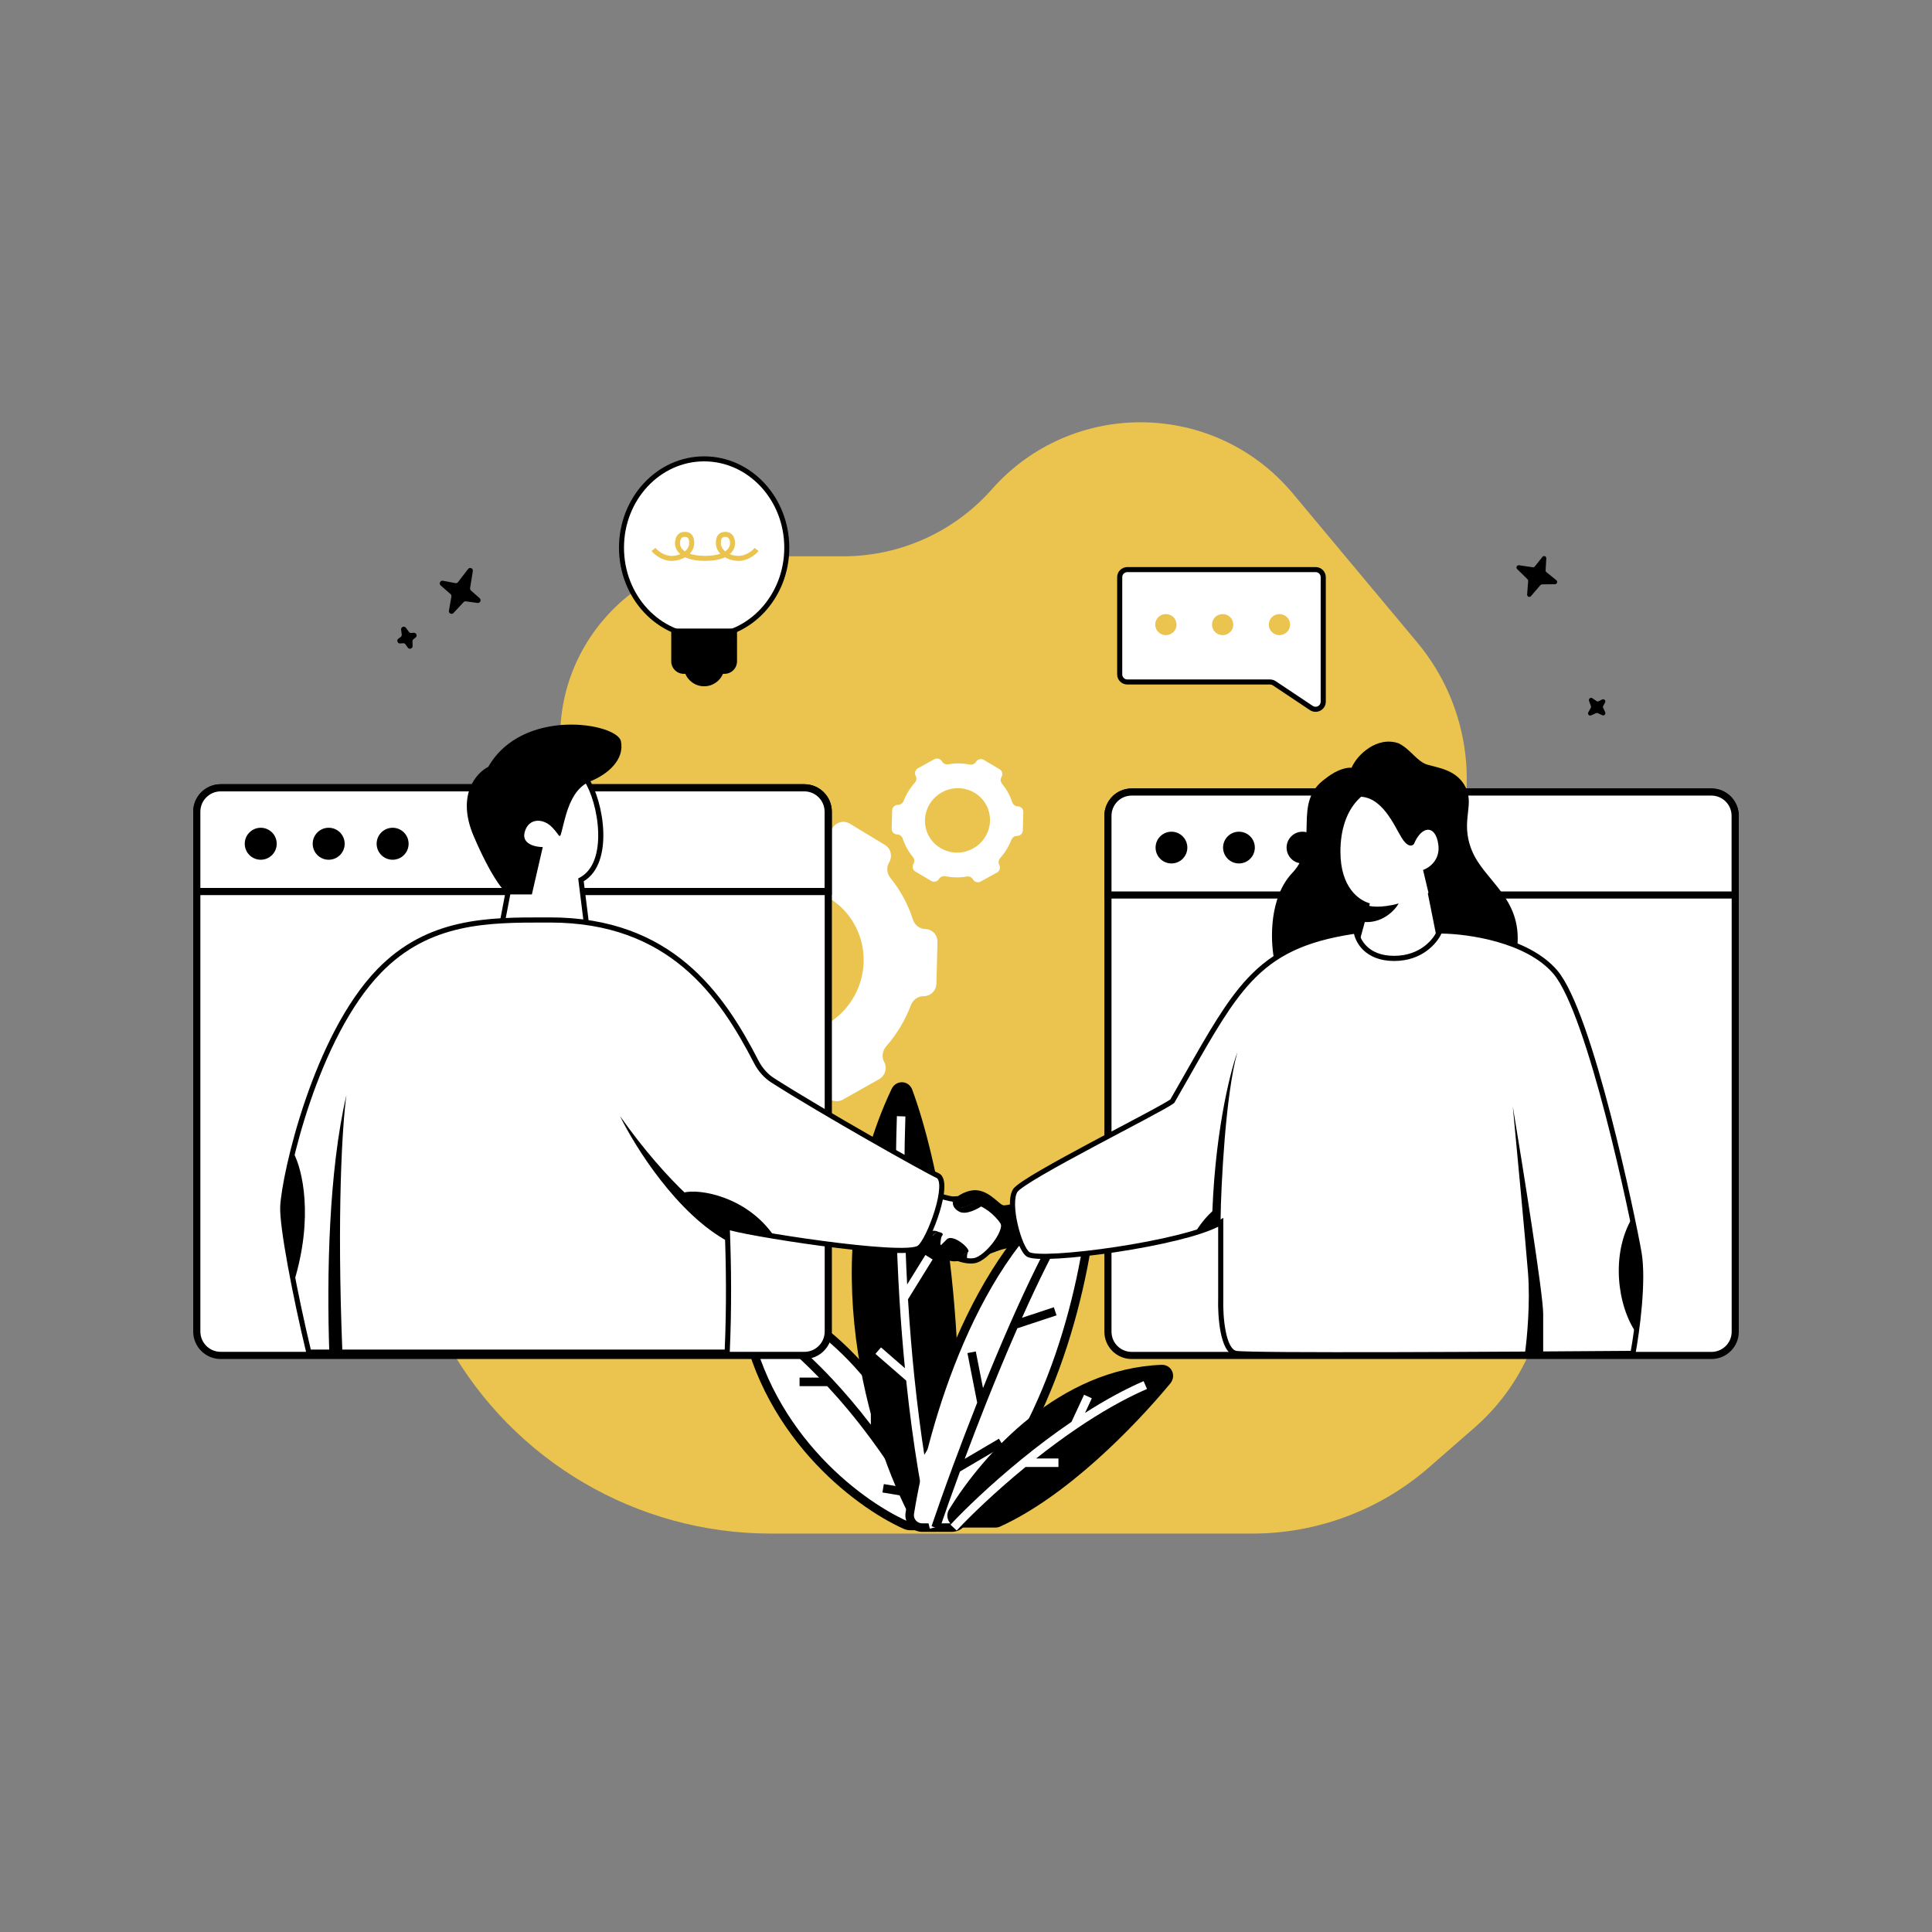 <svg xmlns="http://www.w3.org/2000/svg" xmlns:xlink="http://www.w3.org/1999/xlink" width="500" zoomAndPan="magnify" viewBox="0 0 375 375" height="500" preserveAspectRatio="xMidYMid meet" version="1.0"><rect x="0" y="0" width="375" height="375" fill="#808080" stroke="none"/><defs><clipPath id="a9a139a7ac"><path d="M 75 81 L 301 81 L 301 297.75 L 75 297.75 Z M 75 81 " clip-rule="nonzero"/></clipPath><clipPath id="f1c24d2d0a"><path d="M 143 250 L 183 250 L 183 297.75 L 143 297.75 Z M 143 250 " clip-rule="nonzero"/></clipPath><clipPath id="4df8d96d79"><path d="M 175 228 L 214 228 L 214 297.75 L 175 297.75 Z M 175 228 " clip-rule="nonzero"/></clipPath><clipPath id="8b12fd7eae"><path d="M 184 268 L 223 268 L 223 297.75 L 184 297.75 Z M 184 268 " clip-rule="nonzero"/></clipPath><clipPath id="c6edcf4374"><path d="M 214 153 L 337.5 153 L 337.5 264 L 214 264 Z M 214 153 " clip-rule="nonzero"/></clipPath><clipPath id="c36cb91329"><path d="M 214 153 L 337.5 153 L 337.5 175 L 214 175 Z M 214 153 " clip-rule="nonzero"/></clipPath><clipPath id="3e7e9283be"><path d="M 37.5 152 L 162 152 L 162 264 L 37.5 264 Z M 37.5 152 " clip-rule="nonzero"/></clipPath><clipPath id="1e0344dea4"><path d="M 37.5 152 L 162 152 L 162 174 L 37.5 174 Z M 37.5 152 " clip-rule="nonzero"/></clipPath></defs><g clip-path="url(#a9a139a7ac)"><path fill="#eac44f" d="M 149.625 297.668 L 243.059 297.668 C 255.684 297.668 267.883 293.094 277.391 284.793 L 286.168 277.133 C 304.16 261.43 305.121 233.785 288.266 216.867 C 275.82 204.375 272.695 185.324 280.465 169.492 C 287.668 154.812 285.566 137.242 275.082 124.695 L 250.938 95.789 C 235.816 77.691 208.133 77.305 192.516 94.973 C 185.207 103.246 174.699 107.98 163.66 107.98 L 143.82 107.98 C 123.031 107.98 106.805 125.957 108.922 146.633 C 109.945 156.621 106.641 166.566 99.844 173.953 L 91.773 182.73 C 73.746 202.328 70.359 231.293 83.379 254.52 L 86.996 260.977 C 99.695 283.637 123.648 297.668 149.625 297.668 Z M 149.625 297.668 " fill-opacity="1" fill-rule="nonzero"/></g><path fill="#ffffff" d="M 161.586 160.727 C 162.289 159.555 163.793 159.168 164.941 159.867 L 171.77 164.004 C 172.922 164.699 173.285 166.219 172.582 167.391 C 172.004 168.352 172.141 169.566 172.84 170.426 C 174.797 172.832 176.258 175.566 177.195 178.477 C 177.535 179.539 178.473 180.305 179.578 180.32 C 180.93 180.34 181.996 181.461 181.961 182.828 L 181.762 190.918 C 181.727 192.285 180.605 193.379 179.258 193.359 C 178.152 193.348 177.18 194.09 176.785 195.137 C 176.246 196.566 175.574 197.969 174.762 199.324 C 173.949 200.68 173.027 201.934 172.023 203.078 C 171.281 203.918 171.086 205.129 171.613 206.105 C 172.258 207.297 171.82 208.801 170.633 209.469 L 163.609 213.43 C 162.422 214.098 160.938 213.672 160.289 212.477 C 159.762 211.5 158.648 211.027 157.555 211.219 C 154.559 211.746 151.469 211.723 148.438 211.109 C 147.359 210.891 146.223 211.336 145.645 212.297 C 144.941 213.469 143.438 213.855 142.289 213.156 L 135.461 209.02 C 134.309 208.324 133.945 206.805 134.652 205.633 C 135.227 204.672 135.09 203.453 134.391 202.598 C 132.434 200.191 130.973 197.453 130.039 194.547 C 129.695 193.484 128.758 192.715 127.652 192.703 C 126.301 192.684 125.234 191.562 125.27 190.195 L 125.469 182.105 C 125.504 180.738 126.625 179.645 127.977 179.664 C 129.078 179.676 130.055 178.934 130.449 177.887 C 130.984 176.457 131.656 175.055 132.469 173.699 C 133.285 172.344 134.203 171.09 135.211 169.945 C 135.949 169.105 136.145 167.895 135.617 166.918 C 134.973 165.727 135.41 164.223 136.598 163.551 L 143.621 159.594 C 144.809 158.926 146.293 159.352 146.941 160.543 C 147.469 161.52 148.582 161.996 149.676 161.805 C 152.672 161.273 155.766 161.301 158.793 161.914 C 159.875 162.133 161.008 161.688 161.586 160.727 Z M 165.574 193.758 C 161.535 200.492 152.906 202.707 146.305 198.703 C 139.699 194.703 137.621 186 141.656 179.266 C 145.695 172.531 154.324 170.316 160.93 174.32 C 167.531 178.32 169.613 187.023 165.574 193.758 Z M 165.574 193.758 " fill-opacity="1" fill-rule="evenodd"/><path fill="#ffffff" d="M 189.438 147.871 C 189.754 147.355 190.434 147.184 190.949 147.492 L 194.027 149.316 C 194.547 149.621 194.707 150.293 194.391 150.809 C 194.133 151.234 194.195 151.77 194.508 152.148 C 195.391 153.207 196.051 154.414 196.469 155.695 C 196.625 156.164 197.047 156.504 197.547 156.512 C 198.152 156.516 198.637 157.012 198.621 157.613 L 198.527 161.184 C 198.512 161.785 198.008 162.266 197.398 162.258 C 196.902 162.254 196.465 162.578 196.285 163.043 C 196.043 163.672 195.742 164.289 195.375 164.887 C 195.008 165.484 194.594 166.039 194.141 166.543 C 193.809 166.91 193.719 167.445 193.957 167.875 C 194.246 168.402 194.051 169.066 193.516 169.359 L 190.352 171.105 C 189.816 171.398 189.145 171.211 188.855 170.688 C 188.617 170.258 188.113 170.047 187.621 170.133 C 186.273 170.363 184.879 170.355 183.516 170.082 C 183.027 169.984 182.516 170.184 182.258 170.605 C 181.941 171.125 181.262 171.293 180.742 170.984 L 177.668 169.16 C 177.148 168.855 176.984 168.188 177.301 167.668 C 177.562 167.246 177.5 166.707 177.188 166.332 C 176.305 165.27 175.645 164.062 175.223 162.781 C 175.07 162.312 174.648 161.973 174.148 161.969 C 173.539 161.961 173.059 161.465 173.074 160.863 L 173.168 157.297 C 173.18 156.695 173.688 156.211 174.297 156.219 C 174.793 156.227 175.23 155.898 175.41 155.438 C 175.652 154.805 175.953 154.188 176.32 153.59 C 176.688 152.992 177.102 152.441 177.555 151.938 C 177.887 151.566 177.977 151.031 177.738 150.602 C 177.449 150.078 177.645 149.41 178.18 149.117 L 181.344 147.371 C 181.879 147.078 182.551 147.266 182.84 147.789 C 183.078 148.223 183.578 148.43 184.07 148.348 C 185.422 148.113 186.816 148.125 188.18 148.395 C 188.668 148.492 189.18 148.297 189.438 147.871 Z M 191.234 162.434 C 189.414 165.402 185.527 166.379 182.555 164.613 C 179.578 162.852 178.641 159.012 180.461 156.043 C 182.281 153.078 186.168 152.102 189.141 153.863 C 192.117 155.629 193.055 159.465 191.234 162.434 Z M 191.234 162.434 " fill-opacity="1" fill-rule="evenodd"/><path fill="#ffffff" d="M 144.137 253.449 C 147.703 277.676 166.148 291.68 175.727 295.984 C 176.035 296.125 176.359 296.188 176.695 296.188 L 179.395 296.188 C 181 296.188 182.184 294.684 181.75 293.137 C 174.367 266.863 157.25 254.809 146.988 251.051 C 145.414 250.473 143.895 251.789 144.137 253.449 Z M 144.137 253.449 " fill-opacity="1" fill-rule="nonzero"/><g clip-path="url(#f1c24d2d0a)"><path fill="#000000" d="M 146.707 251.824 C 145.762 251.48 144.793 252.242 144.957 253.332 C 148.465 277.188 166.648 291 176.066 295.234 C 176.258 295.32 176.465 295.363 176.695 295.363 L 179.395 295.363 C 180.477 295.363 181.234 294.359 180.953 293.359 C 173.648 267.363 156.734 255.504 146.707 251.824 Z M 143.32 253.57 C 142.992 251.336 145.066 249.461 147.273 250.273 C 157.762 254.117 175.086 266.363 182.547 292.914 C 183.133 295.008 181.527 297.016 179.395 297.016 L 176.695 297.016 C 176.254 297.016 175.812 296.93 175.387 296.738 C 165.648 292.359 146.938 278.164 143.32 253.57 Z M 143.32 253.57 " fill-opacity="1" fill-rule="evenodd"/></g><path fill="#000000" d="M 158.988 267.395 C 156.434 264.77 154.125 262.664 152.102 260.867 L 153.199 259.633 C 155.586 261.75 158.387 264.312 161.523 267.656 C 163.852 270.141 166.363 273.051 169.031 276.535 L 169.031 272.969 L 170.684 272.969 L 170.684 278.742 C 172.961 281.852 175.336 285.375 177.801 289.395 C 178.969 291.305 180.156 293.324 181.359 295.465 L 179.918 296.273 C 178.793 294.27 177.68 292.375 176.586 290.578 L 171.277 289.688 L 171.551 288.059 L 175.43 288.707 C 173.273 285.273 171.191 282.223 169.191 279.504 C 166.102 275.305 163.211 271.895 160.562 269.047 L 155.195 269.047 L 155.195 267.395 Z M 158.988 267.395 " fill-opacity="1" fill-rule="evenodd"/><path fill="#000000" d="M 173.055 211.383 C 157.617 243.996 168.695 279.762 177.082 295.258 C 177.504 296.039 178.324 296.504 179.215 296.504 L 183.094 296.504 C 184.398 296.504 185.48 295.484 185.559 294.184 C 188.09 253.047 181.812 224.371 177.07 211.52 C 176.375 209.637 173.914 209.57 173.055 211.383 Z M 173.055 211.383 " fill-opacity="1" fill-rule="nonzero"/><path fill="#ffffff" d="M 208.816 229.973 C 189.027 243.34 179.418 275.996 176.59 293.723 C 176.355 295.203 177.512 296.504 179.012 296.504 L 184.727 296.504 C 185.367 296.504 185.988 296.258 186.441 295.809 C 204.504 277.816 210.91 248.129 212.207 232.016 C 212.359 230.129 210.387 228.914 208.816 229.973 Z M 208.816 229.973 " fill-opacity="1" fill-rule="nonzero"/><g clip-path="url(#4df8d96d79)"><path fill="#000000" d="M 211.383 231.949 C 211.484 230.707 210.238 230.012 209.281 230.656 L 208.816 229.973 L 209.281 230.656 C 199.574 237.211 192.305 248.551 187.102 260.543 C 181.906 272.52 178.812 285.043 177.406 293.855 C 177.254 294.809 178 295.68 179.012 295.68 L 184.727 295.68 C 185.156 295.68 185.562 295.516 185.859 295.223 C 194.77 286.348 200.832 274.555 204.828 262.938 C 208.824 251.328 210.738 239.945 211.383 231.949 Z M 208.355 229.289 C 210.535 227.816 213.234 229.551 213.031 232.082 C 212.379 240.199 210.438 251.719 206.391 263.477 C 202.348 275.23 196.176 287.277 187.023 296.391 C 186.41 297.004 185.582 297.332 184.727 297.332 L 179.012 297.332 C 177.027 297.332 175.457 295.598 175.773 293.594 C 177.199 284.676 180.324 272.012 185.586 259.883 C 190.84 247.773 198.27 236.102 208.355 229.289 Z M 208.355 229.289 " fill-opacity="1" fill-rule="evenodd"/></g><path fill="#000000" d="M 225.449 264.914 C 205.82 265.648 191.008 281.957 184.23 292.973 C 183.258 294.555 184.434 296.504 186.293 296.504 L 193.156 296.504 C 193.5 296.504 193.84 296.438 194.152 296.293 C 207.031 290.434 220.129 276.996 227.148 268.531 C 228.395 267.027 227.398 264.84 225.449 264.914 Z M 225.449 264.914 " fill-opacity="1" fill-rule="nonzero"/><path fill="#ffffff" d="M 175.738 216.703 C 175.52 223.297 175.488 229.664 175.594 235.746 C 175.68 240.449 175.844 244.984 176.078 249.316 L 179.617 243.594 L 181.023 244.461 L 176.242 252.191 C 176.578 257.656 177.012 262.773 177.5 267.477 C 178.082 273.062 178.742 278.062 179.406 282.379 L 182.477 277.312 L 183.891 278.168 L 179.812 284.906 C 180.625 289.832 181.422 293.695 182.078 296.305 L 180.473 296.707 C 179.793 293.988 178.965 289.973 178.133 284.871 C 177.355 280.129 176.57 274.441 175.891 267.973 L 169.918 262.781 L 171.004 261.531 L 175.648 265.57 C 175.234 261.348 174.867 256.82 174.578 252.027 C 174.27 246.969 174.051 241.617 173.945 236.02 L 169.777 229.859 L 171.145 228.934 L 173.902 233.008 C 173.848 227.742 173.902 222.277 174.086 216.648 Z M 175.738 216.703 " fill-opacity="1" fill-rule="evenodd"/><path fill="#000000" d="M 198.371 255.781 C 201.488 248.801 204.707 242.258 207.746 237.133 L 206.324 236.289 C 202.988 241.91 199.465 249.18 196.102 256.816 C 194.273 260.973 192.488 265.246 190.801 269.43 L 189.402 262.316 L 187.777 262.633 L 189.672 272.254 C 187.93 276.66 186.312 280.91 184.887 284.77 C 183.23 289.254 181.84 293.203 180.809 296.242 L 182.375 296.77 C 183.379 293.812 184.73 289.973 186.336 285.617 L 194.734 280.68 L 193.895 279.254 L 187.246 283.168 C 188.484 279.852 189.848 276.297 191.297 272.637 C 193.23 267.766 195.316 262.715 197.469 257.82 L 205.07 255.309 L 204.551 253.738 Z M 198.371 255.781 " fill-opacity="1" fill-rule="evenodd"/><g clip-path="url(#8b12fd7eae)"><path fill="#ffffff" d="M 222.633 269.594 C 218.094 271.559 213.488 274.246 209.09 277.223 C 206.32 279.102 203.637 281.09 201.117 283.086 L 205.445 283.086 L 205.445 284.738 L 199.062 284.738 C 193.219 289.523 188.43 294.145 185.695 297.07 L 184.488 295.941 C 187.309 292.922 192.242 288.168 198.246 283.27 C 201.258 280.812 204.543 278.316 207.973 275.984 L 210.422 270.715 L 211.922 271.41 L 210.602 274.25 C 214.316 271.871 218.16 269.73 221.973 268.078 Z M 222.633 269.594 " fill-opacity="1" fill-rule="evenodd"/></g><path fill="#ffffff" d="M 215.051 158.34 C 215.051 155.793 217.113 153.73 219.66 153.73 L 332.195 153.73 C 334.742 153.73 336.809 155.793 336.809 158.34 L 336.809 258.484 C 336.809 261.031 334.742 263.094 332.195 263.094 L 219.66 263.094 C 217.113 263.094 215.051 261.031 215.051 258.484 Z M 215.051 158.34 " fill-opacity="1" fill-rule="nonzero"/><g clip-path="url(#c6edcf4374)"><path fill="#000000" d="M 214.359 158.34 C 214.359 155.414 216.734 153.039 219.66 153.039 L 332.195 153.039 C 335.125 153.039 337.5 155.414 337.5 158.34 L 337.5 258.484 C 337.5 261.41 335.125 263.785 332.195 263.785 L 219.66 263.785 C 216.734 263.785 214.359 261.41 214.359 258.484 Z M 219.66 154.422 C 217.496 154.422 215.742 156.176 215.742 158.34 L 215.742 258.484 C 215.742 260.648 217.496 262.402 219.66 262.402 L 332.195 262.402 C 334.363 262.402 336.117 260.648 336.117 258.484 L 336.117 158.34 C 336.117 156.176 334.363 154.422 332.195 154.422 Z M 219.66 154.422 " fill-opacity="1" fill-rule="evenodd"/></g><path fill="#ffffff" d="M 215.051 158.34 C 215.051 155.793 217.113 153.73 219.66 153.73 L 332.176 153.73 C 334.723 153.73 336.789 155.793 336.789 158.34 L 336.789 173.719 L 215.051 173.719 Z M 215.051 158.34 " fill-opacity="1" fill-rule="nonzero"/><g clip-path="url(#c36cb91329)"><path fill="#000000" d="M 214.359 158.34 C 214.359 155.414 216.734 153.039 219.66 153.039 L 332.176 153.039 C 335.105 153.039 337.48 155.414 337.48 158.34 L 337.48 174.41 L 214.359 174.41 Z M 219.66 154.422 C 217.496 154.422 215.742 156.176 215.742 158.34 L 215.742 173.027 L 336.098 173.027 L 336.098 158.34 C 336.098 156.176 334.34 154.422 332.176 154.422 Z M 219.66 154.422 " fill-opacity="1" fill-rule="evenodd"/></g><path fill="#000000" d="M 230.461 164.512 C 230.461 166.215 229.082 167.594 227.379 167.594 C 225.676 167.594 224.297 166.215 224.297 164.512 C 224.297 162.812 225.676 161.434 227.379 161.434 C 229.082 161.434 230.461 162.812 230.461 164.512 Z M 230.461 164.512 " fill-opacity="1" fill-rule="nonzero"/><path fill="#000000" d="M 243.562 164.512 C 243.562 166.215 242.184 167.594 240.48 167.594 C 238.777 167.594 237.398 166.215 237.398 164.512 C 237.398 162.812 238.777 161.434 240.48 161.434 C 242.184 161.434 243.562 162.812 243.562 164.512 Z M 243.562 164.512 " fill-opacity="1" fill-rule="nonzero"/><path fill="#000000" d="M 255.895 164.512 C 255.895 166.215 254.512 167.594 252.809 167.594 C 251.109 167.594 249.727 166.215 249.727 164.512 C 249.727 162.812 251.109 161.434 252.809 161.434 C 254.512 161.434 255.895 162.812 255.895 164.512 Z M 255.895 164.512 " fill-opacity="1" fill-rule="nonzero"/><path fill="#ffffff" d="M 38.195 157.555 C 38.195 154.988 40.273 152.91 42.84 152.91 L 156.129 152.91 C 158.691 152.91 160.77 154.988 160.77 157.555 L 160.77 258.445 C 160.77 261.008 158.691 263.09 156.129 263.09 L 42.84 263.09 C 40.273 263.09 38.195 261.008 38.195 258.445 Z M 38.195 157.555 " fill-opacity="1" fill-rule="nonzero"/><g clip-path="url(#3e7e9283be)"><path fill="#000000" d="M 37.5 157.555 C 37.5 154.605 39.891 152.215 42.84 152.215 L 156.129 152.215 C 159.078 152.215 161.469 154.605 161.469 157.555 L 161.469 258.445 C 161.469 261.395 159.078 263.785 156.129 263.785 L 42.84 263.785 C 39.891 263.785 37.5 261.395 37.5 258.445 Z M 42.84 153.605 C 40.66 153.605 38.891 155.375 38.891 157.555 L 38.891 258.445 C 38.891 260.625 40.66 262.391 42.84 262.391 L 156.129 262.391 C 158.309 262.391 160.074 260.625 160.074 258.445 L 160.074 157.555 C 160.074 155.375 158.309 153.605 156.129 153.605 Z M 42.84 153.605 " fill-opacity="1" fill-rule="evenodd"/></g><path fill="#ffffff" d="M 38.195 157.555 C 38.195 154.988 40.273 152.91 42.84 152.91 L 156.109 152.91 C 158.672 152.91 160.75 154.988 160.75 157.555 L 160.75 173.047 L 38.195 173.047 Z M 38.195 157.555 " fill-opacity="1" fill-rule="nonzero"/><g clip-path="url(#1e0344dea4)"><path fill="#000000" d="M 37.5 157.555 C 37.5 154.605 39.891 152.215 42.84 152.215 L 156.109 152.215 C 159.055 152.215 161.445 154.605 161.445 157.555 L 161.445 173.742 L 37.5 173.742 Z M 42.84 153.605 C 40.66 153.605 38.891 155.375 38.891 157.555 L 38.891 172.352 L 160.055 172.352 L 160.055 157.555 C 160.055 155.375 158.289 153.605 156.109 153.605 Z M 42.84 153.605 " fill-opacity="1" fill-rule="evenodd"/></g><path fill="#000000" d="M 53.711 163.773 C 53.711 165.488 52.32 166.875 50.609 166.875 C 48.895 166.875 47.504 165.488 47.504 163.773 C 47.504 162.059 48.895 160.668 50.609 160.668 C 52.32 160.668 53.711 162.059 53.711 163.773 Z M 53.711 163.773 " fill-opacity="1" fill-rule="nonzero"/><path fill="#000000" d="M 66.902 163.773 C 66.902 165.488 65.512 166.875 63.797 166.875 C 62.082 166.875 60.695 165.488 60.695 163.773 C 60.695 162.059 62.082 160.668 63.797 160.668 C 65.512 160.668 66.902 162.059 66.902 163.773 Z M 66.902 163.773 " fill-opacity="1" fill-rule="nonzero"/><path fill="#000000" d="M 79.312 163.773 C 79.312 165.488 77.922 166.875 76.211 166.875 C 74.496 166.875 73.105 165.488 73.105 163.773 C 73.105 162.059 74.496 160.668 76.211 160.668 C 77.922 160.668 79.312 162.059 79.312 163.773 Z M 79.312 163.773 " fill-opacity="1" fill-rule="nonzero"/><path fill="#000000" d="M 140.641 129.238 C 140.641 131.43 138.863 133.207 136.672 133.207 C 134.48 133.207 132.707 131.43 132.707 129.238 C 132.707 127.051 134.48 125.273 136.672 125.273 C 138.863 125.273 140.641 127.051 140.641 129.238 Z M 140.641 129.238 " fill-opacity="1" fill-rule="nonzero"/><path fill="#ffffff" d="M 152.715 106.309 C 152.715 115.828 145.531 123.551 136.672 123.551 C 127.812 123.551 120.629 115.828 120.629 106.309 C 120.629 96.785 127.812 89.062 136.672 89.062 C 145.531 89.062 152.715 96.785 152.715 106.309 Z M 152.715 106.309 " fill-opacity="1" fill-rule="nonzero"/><path fill="#000000" d="M 136.672 89.551 C 128.113 89.551 121.117 97.02 121.117 106.309 C 121.117 115.594 128.113 123.062 136.672 123.062 C 145.23 123.062 152.227 115.594 152.227 106.309 C 152.227 97.02 145.23 89.551 136.672 89.551 Z M 120.145 106.309 C 120.145 96.551 127.512 88.578 136.672 88.578 C 145.836 88.578 153.203 96.551 153.203 106.309 C 153.203 116.066 145.836 124.035 136.672 124.035 C 127.512 124.035 120.145 116.066 120.145 106.309 Z M 120.145 106.309 " fill-opacity="1" fill-rule="evenodd"/><path fill="#000000" d="M 132.727 130.793 L 140.621 130.793 C 141.965 130.793 143.055 129.703 143.055 128.359 L 143.055 121.996 L 130.289 121.996 L 130.289 128.359 C 130.289 129.703 131.379 130.793 132.727 130.793 Z M 132.727 130.793 " fill-opacity="1" fill-rule="nonzero"/><path fill="#eac44f" d="M 131.887 103.512 C 132.16 103.332 132.492 103.234 132.879 103.234 C 133.617 103.234 134.141 103.512 134.438 104.008 C 134.707 104.457 134.746 105.004 134.746 105.445 C 134.746 106.195 134.43 106.902 133.875 107.48 C 134.574 107.723 135.539 107.891 136.848 107.891 C 138.156 107.891 139.117 107.723 139.816 107.48 C 139.266 106.902 138.945 106.195 138.945 105.445 C 138.945 105.004 138.984 104.457 139.254 104.008 C 139.551 103.512 140.074 103.234 140.812 103.234 C 141.199 103.234 141.531 103.332 141.805 103.512 C 142.074 103.684 142.262 103.922 142.387 104.16 C 142.633 104.629 142.68 105.148 142.68 105.445 C 142.68 106.062 142.438 106.879 141.648 107.559 C 142.059 107.73 142.543 107.848 143.094 107.891 C 143.867 107.949 144.59 107.715 145.195 107.379 C 145.801 107.039 146.254 106.613 146.473 106.344 L 147.227 106.961 C 146.93 107.324 146.383 107.828 145.668 108.227 C 144.953 108.629 144.039 108.941 143.02 108.863 C 142.133 108.793 141.344 108.543 140.703 108.168 C 139.809 108.594 138.562 108.863 136.848 108.863 C 135.133 108.863 133.883 108.594 132.988 108.168 C 132.348 108.543 131.559 108.793 130.672 108.863 C 129.656 108.941 128.738 108.629 128.023 108.227 C 127.309 107.828 126.762 107.324 126.465 106.961 L 127.219 106.344 C 127.438 106.613 127.895 107.039 128.5 107.379 C 129.102 107.715 129.824 107.949 130.598 107.891 C 131.152 107.848 131.633 107.73 132.043 107.559 C 131.258 106.879 131.012 106.062 131.012 105.445 C 131.012 105.148 131.059 104.629 131.305 104.16 C 131.434 103.922 131.617 103.684 131.887 103.512 Z M 132.938 107.023 C 133.492 106.555 133.773 105.973 133.773 105.445 C 133.773 105.023 133.727 104.711 133.605 104.512 C 133.516 104.359 133.348 104.207 132.879 104.207 C 132.66 104.207 132.52 104.262 132.418 104.324 C 132.316 104.391 132.234 104.488 132.168 104.617 C 132.023 104.883 131.984 105.223 131.984 105.445 C 131.984 105.824 132.141 106.41 132.789 106.914 C 132.836 106.949 132.887 106.988 132.938 107.023 Z M 140.754 107.023 C 140.805 106.988 140.855 106.949 140.902 106.914 C 141.551 106.41 141.707 105.824 141.707 105.445 C 141.707 105.223 141.668 104.883 141.527 104.617 C 141.461 104.488 141.375 104.391 141.273 104.324 C 141.172 104.262 141.031 104.207 140.812 104.207 C 140.344 104.207 140.176 104.359 140.09 104.512 C 139.969 104.711 139.922 105.023 139.922 105.445 C 139.922 105.973 140.203 106.555 140.754 107.023 Z M 140.754 107.023 " fill-opacity="1" fill-rule="evenodd"/><path fill="#ffffff" d="M 255.355 110.555 L 218.82 110.555 C 218 110.555 217.336 111.215 217.336 112.023 L 217.336 130.906 C 217.336 131.715 218 132.375 218.82 132.375 L 246.508 132.375 C 246.805 132.375 247.094 132.461 247.34 132.625 L 254.523 137.422 C 255.512 138.078 256.84 137.379 256.84 136.203 L 256.84 112.023 C 256.84 111.215 256.176 110.555 255.355 110.555 Z M 255.355 110.555 " fill-opacity="1" fill-rule="nonzero"/><path fill="#000000" d="M 216.84 112.023 C 216.84 110.941 217.727 110.066 218.82 110.066 L 255.355 110.066 C 256.449 110.066 257.336 110.941 257.336 112.023 L 257.336 136.203 C 257.336 137.77 255.562 138.703 254.246 137.828 L 247.062 133.031 C 246.898 132.922 246.707 132.863 246.508 132.863 L 218.82 132.863 C 217.727 132.863 216.84 131.988 216.84 130.906 Z M 218.82 111.047 C 218.273 111.047 217.828 111.484 217.828 112.023 L 217.828 130.906 C 217.828 131.445 218.273 131.883 218.82 131.883 L 246.508 131.883 C 246.902 131.883 247.289 132 247.617 132.219 L 254.801 137.016 C 255.457 137.453 256.344 136.988 256.344 136.203 L 256.344 112.023 C 256.344 111.484 255.902 111.047 255.355 111.047 Z M 218.82 111.047 " fill-opacity="1" fill-rule="evenodd"/><path fill="#eac44f" d="M 228.359 121.238 C 228.359 122.367 227.434 123.281 226.293 123.281 C 225.148 123.281 224.227 122.367 224.227 121.238 C 224.227 120.109 225.148 119.191 226.293 119.191 C 227.434 119.191 228.359 120.109 228.359 121.238 Z M 228.359 121.238 " fill-opacity="1" fill-rule="nonzero"/><path fill="#eac44f" d="M 239.383 121.238 C 239.383 122.367 238.457 123.281 237.316 123.281 C 236.176 123.281 235.25 122.367 235.25 121.238 C 235.25 120.109 236.176 119.191 237.316 119.191 C 238.457 119.191 239.383 120.109 239.383 121.238 Z M 239.383 121.238 " fill-opacity="1" fill-rule="nonzero"/><path fill="#eac44f" d="M 250.406 121.238 C 250.406 122.367 249.48 123.281 248.34 123.281 C 247.199 123.281 246.273 122.367 246.273 121.238 C 246.273 120.109 247.199 119.191 248.34 119.191 C 249.48 119.191 250.406 120.109 250.406 121.238 Z M 250.406 121.238 " fill-opacity="1" fill-rule="nonzero"/><path fill="#000000" d="M 297.91 109.945 L 299.379 108.102 C 299.641 107.77 300.164 107.973 300.137 108.391 L 300 110.691 C 299.992 110.832 300.051 110.969 300.156 111.055 L 302.09 112.625 C 302.402 112.879 302.223 113.391 301.82 113.395 L 299.305 113.43 C 299.184 113.43 299.066 113.488 298.984 113.582 L 297.16 115.703 C 296.891 116.02 296.383 115.809 296.414 115.395 L 296.617 112.773 C 296.629 112.645 296.582 112.52 296.492 112.434 L 294.477 110.453 C 294.184 110.16 294.434 109.652 294.844 109.715 L 297.516 110.105 C 297.664 110.129 297.816 110.066 297.91 109.945 Z M 297.91 109.945 " fill-opacity="1" fill-rule="nonzero"/><path fill="#000000" d="M 310.301 136.102 L 310.98 135.77 C 311.355 135.582 311.738 135.992 311.539 136.363 L 311.188 137.012 C 311.117 137.137 311.113 137.281 311.176 137.406 L 311.566 138.238 C 311.738 138.605 311.363 138.992 311 138.82 L 310.148 138.426 C 310.039 138.371 309.91 138.371 309.797 138.422 L 308.832 138.852 C 308.457 139.023 308.09 138.609 308.293 138.246 L 308.766 137.41 C 308.828 137.301 308.84 137.168 308.797 137.047 L 308.43 136.039 C 308.289 135.645 308.73 135.293 309.074 135.527 L 309.879 136.074 C 310.004 136.16 310.164 136.172 310.301 136.102 Z M 310.301 136.102 " fill-opacity="1" fill-rule="nonzero"/><path fill="#000000" d="M 90.859 110.445 L 88.898 112.992 C 88.781 113.145 88.586 113.223 88.395 113.184 L 85.973 112.723 C 85.453 112.625 85.137 113.289 85.539 113.641 L 87.441 115.301 C 87.582 115.422 87.648 115.609 87.617 115.793 L 87.137 118.527 C 87.047 119.043 87.672 119.359 88.027 118.98 L 89.98 116.879 C 90.094 116.754 90.262 116.695 90.43 116.719 L 92.691 117.031 C 93.199 117.102 93.488 116.457 93.102 116.113 L 91.418 114.621 C 91.285 114.5 91.219 114.32 91.246 114.141 L 91.777 110.852 C 91.863 110.316 91.188 110.016 90.859 110.445 Z M 90.859 110.445 " fill-opacity="1" fill-rule="nonzero"/><path fill="#000000" d="M 77.855 122.234 L 77.977 123.148 C 78.004 123.344 77.918 123.535 77.762 123.648 L 77.344 123.945 C 76.906 124.254 77.16 124.949 77.688 124.898 L 78.23 124.848 C 78.414 124.832 78.59 124.914 78.699 125.066 L 79.152 125.703 C 79.453 126.125 80.109 125.895 80.09 125.375 L 80.059 124.508 C 80.051 124.34 80.125 124.176 80.258 124.07 L 80.66 123.758 C 81.066 123.434 80.812 122.773 80.297 122.816 L 79.832 122.855 C 79.652 122.871 79.477 122.793 79.371 122.645 L 78.785 121.848 C 78.469 121.414 77.785 121.695 77.855 122.234 Z M 77.855 122.234 " fill-opacity="1" fill-rule="nonzero"/><path fill="#ffffff" d="M 181.695 231.898 L 179.227 239.332 C 179.773 239.191 181.449 240.816 182.109 241.809 C 182.934 243.047 186.641 245.109 189.109 244.699 C 191.582 244.285 196.109 238.504 194.465 236.852 C 190.344 231.898 185.816 232.723 184.992 232.723 C 184.332 232.723 182.52 232.172 181.695 231.898 Z M 181.695 231.898 " fill-opacity="1" fill-rule="nonzero"/><path fill="#000000" d="M 181.383 231.266 L 181.855 231.422 C 182.258 231.559 182.91 231.762 183.535 231.93 C 184.188 232.105 184.738 232.223 184.992 232.223 C 185.047 232.223 185.137 232.219 185.254 232.211 C 185.828 232.172 187.086 232.086 188.605 232.445 C 190.453 232.879 192.707 233.965 194.832 236.516 C 195.43 237.133 195.391 238.043 195.148 238.859 C 194.895 239.715 194.371 240.656 193.734 241.535 C 193.094 242.414 192.32 243.258 191.539 243.914 C 190.773 244.555 189.945 245.066 189.191 245.191 C 187.809 245.422 186.152 244.961 184.781 244.324 C 184.086 244.004 183.441 243.625 182.914 243.246 C 182.391 242.871 181.949 242.469 181.695 242.086 C 181.395 241.633 180.84 241.012 180.293 240.516 C 180.02 240.273 179.766 240.074 179.559 239.949 C 179.453 239.883 179.375 239.848 179.324 239.832 C 179.316 239.828 179.312 239.828 179.305 239.824 L 178.465 240.035 Z M 182.012 232.527 L 179.867 238.977 C 179.938 239.012 180.008 239.051 180.074 239.094 C 180.355 239.262 180.664 239.508 180.961 239.773 C 181.551 240.309 182.164 240.992 182.523 241.531 C 182.68 241.766 183.012 242.086 183.492 242.434 C 183.969 242.773 184.559 243.121 185.199 243.418 C 186.508 244.023 187.941 244.387 189.027 244.203 C 189.512 244.125 190.172 243.758 190.902 243.148 C 191.613 242.551 192.332 241.77 192.93 240.945 C 193.527 240.121 193.98 239.281 194.191 238.574 C 194.41 237.84 194.32 237.414 194.109 237.207 L 194.094 237.191 L 194.082 237.172 C 192.094 234.781 190.027 233.805 188.379 233.418 C 187.035 233.102 185.984 233.168 185.367 233.207 C 185.215 233.215 185.09 233.223 184.992 233.223 C 184.586 233.223 183.902 233.066 183.277 232.895 C 182.836 232.777 182.387 232.645 182.012 232.527 Z M 182.012 232.527 " fill-opacity="1" fill-rule="evenodd"/><path fill="#000000" d="M 186.227 234.375 C 186.887 234.707 188.699 233.688 189.523 233.137 C 191.168 234.102 194.133 236.77 194.461 238.09 C 194.793 239.414 192.402 242.633 191.578 243.461 C 193.641 242.633 197.895 241.531 199.406 241.809 L 199.406 233.137 C 198.168 233.273 195.535 233.961 194.875 233.961 C 194.051 233.961 192.402 231.484 189.934 231.07 C 187.957 230.742 185.809 232.035 184.777 233.137 C 184.984 233.41 185.566 234.047 186.227 234.375 Z M 186.227 234.375 " fill-opacity="1" fill-rule="nonzero"/><path fill="#000000" d="M 182.109 243.461 C 180.789 242.137 180.598 240.57 180.875 240.156 C 181.699 238.504 183.344 239.332 182.934 239.742 C 182.602 240.074 182.52 241.258 182.52 241.809 L 183.754 240.57 C 184.992 239.332 188.699 242.633 187.875 243.047 C 187.051 243.461 187.051 243.461 186.637 244.285 C 186.227 245.109 183.754 245.109 182.109 243.461 Z M 182.109 243.461 " fill-opacity="1" fill-rule="nonzero"/><path fill="#000000" d="M 186.637 234.375 C 185.98 234.375 185.266 233.551 184.992 233.137 C 184.855 233.551 184.91 234.539 186.227 235.203 C 187.543 235.863 189.797 234.652 190.758 233.961 L 189.52 233.137 C 188.836 233.551 187.297 234.375 186.637 234.375 Z M 186.637 234.375 " fill-opacity="1" fill-rule="nonzero"/><path fill="#000000" d="M 195.699 237.68 C 195.039 236.355 192.953 235.203 191.992 234.789 C 192.883 235.34 194.707 236.77 194.875 238.09 C 195.043 239.414 191.926 242.633 190.758 243.871 L 194.051 242.633 C 195.012 241.395 196.355 239 195.699 237.68 Z M 195.699 237.68 " fill-opacity="1" fill-rule="nonzero"/><path fill="#000000" d="M 187.875 243.047 C 186.887 243.379 186.637 244.012 186.637 244.285 C 187.051 244.699 187.734 244.836 187.875 244.699 C 187.543 244.039 187.738 243.32 187.875 243.047 Z M 187.875 243.047 " fill-opacity="1" fill-rule="nonzero"/><path fill="#000000" d="M 182.52 239.332 C 181.203 239 180.875 240.02 180.875 240.57 C 180.543 239.91 180.188 239.742 180.051 239.742 C 180.707 238.422 181.973 238.918 182.52 239.332 Z M 182.52 239.332 " fill-opacity="1" fill-rule="nonzero"/><path fill="#ffffff" d="M 265.285 175.668 L 263.516 182.18 C 262.629 185.434 265.285 189.285 272.668 189.285 C 278.57 189.285 279.457 183.758 279.164 180.996 L 277.688 173.594 C 279.164 172.113 280.344 171.227 280.344 164.121 C 280.344 155.242 275.621 151.984 270.012 151.984 C 264.402 151.984 259.676 156.715 259.676 165.305 C 259.676 172.707 263.613 175.074 265.285 175.668 Z M 265.285 175.668 " fill-opacity="1" fill-rule="nonzero"/><path fill="#000000" d="M 263.121 155.746 C 261.332 157.895 260.176 161.102 260.176 165.305 C 260.176 168.914 261.133 171.246 262.254 172.738 C 263.375 174.238 264.691 174.926 265.453 175.195 L 265.891 175.352 L 263.996 182.309 C 263.605 183.754 263.984 185.34 265.332 186.586 C 266.684 187.844 269.055 188.785 272.668 188.785 C 275.426 188.785 276.961 187.512 277.801 185.938 C 278.656 184.336 278.805 182.387 278.672 181.07 L 277.145 173.43 L 277.336 173.242 C 277.391 173.184 277.445 173.129 277.5 173.074 C 278.168 172.41 278.699 171.883 279.102 170.793 C 279.551 169.586 279.844 167.66 279.844 164.121 C 279.844 159.77 278.688 156.875 276.926 155.074 C 275.16 153.27 272.723 152.484 270.012 152.484 C 267.355 152.484 264.91 153.602 263.121 155.746 Z M 262.359 155.105 C 264.336 152.734 267.059 151.484 270.012 151.484 C 272.91 151.484 275.637 152.328 277.637 154.375 C 279.637 156.418 280.844 159.594 280.844 164.121 C 280.844 167.688 280.547 169.762 280.035 171.141 C 279.559 172.43 278.895 173.098 278.227 173.758 L 279.656 180.918 L 279.66 180.941 C 279.812 182.391 279.664 184.57 278.68 186.41 C 277.676 188.293 275.812 189.785 272.668 189.785 C 268.898 189.785 266.25 188.801 264.652 187.32 C 263.043 185.828 262.543 183.859 263.035 182.047 L 264.688 175.965 C 263.781 175.566 262.535 174.777 261.457 173.34 C 260.191 171.652 259.18 169.102 259.18 165.305 C 259.18 160.922 260.387 157.469 262.359 155.105 Z M 262.359 155.105 " fill-opacity="1" fill-rule="evenodd"/><path fill="#ffffff" d="M 270.598 186.027 C 276.031 186.027 278.77 182.477 279.457 180.699 C 284.672 180.699 296.461 182.297 301.895 188.691 C 308.684 196.684 316.949 236.352 318.133 243.16 C 319.078 248.605 317.738 258.453 316.949 262.695 C 292.348 262.895 242.492 263.172 239.895 262.695 C 237.297 262.223 236.844 255.395 236.941 252.039 L 236.941 237.266 C 230.152 241.395 202.016 245.109 199.543 243.461 C 197.832 242.312 195.426 233.551 197.074 231.07 C 198.719 228.594 225.488 215.383 227.547 213.73 C 239.895 192.258 243.195 183.586 263.219 180.699 C 263.414 182.477 265.168 186.027 270.598 186.027 Z M 270.598 186.027 " fill-opacity="1" fill-rule="nonzero"/><path fill="#000000" d="M 263.656 180.133 L 263.715 180.645 C 263.801 181.426 264.238 182.648 265.293 183.672 C 266.332 184.684 268 185.527 270.602 185.527 C 275.785 185.527 278.363 182.145 278.992 180.52 L 279.117 180.199 L 279.457 180.199 C 282.105 180.199 286.402 180.605 290.73 181.816 C 295.043 183.027 299.465 185.059 302.273 188.367 C 304.039 190.445 305.852 194.508 307.602 199.449 C 309.355 204.418 311.066 210.352 312.598 216.242 C 315.664 228.023 318.031 239.656 318.625 243.074 C 319.105 245.863 319.004 249.742 318.688 253.422 C 318.371 257.113 317.836 260.652 317.441 262.789 L 317.367 263.191 L 316.957 263.195 C 304.652 263.293 286.039 263.414 270.172 263.449 C 262.238 263.465 254.992 263.461 249.566 263.422 C 246.855 263.406 244.594 263.379 242.934 263.34 C 242.102 263.32 241.414 263.301 240.895 263.277 C 240.391 263.254 240.008 263.227 239.805 263.188 C 238.938 263.027 238.32 262.352 237.883 261.539 C 237.445 260.719 237.137 259.66 236.918 258.543 C 236.484 256.312 236.395 253.73 236.445 252.031 L 236.445 238.109 C 234.617 239.031 231.859 239.906 228.703 240.691 C 225.051 241.602 220.805 242.402 216.699 243.023 C 212.59 243.645 208.613 244.086 205.504 244.27 C 203.949 244.359 202.602 244.387 201.559 244.336 C 201.035 244.312 200.582 244.266 200.207 244.199 C 199.852 244.133 199.512 244.039 199.27 243.875 C 198.969 243.676 198.699 243.344 198.461 242.969 C 198.215 242.586 197.973 242.113 197.746 241.586 C 197.293 240.535 196.875 239.223 196.562 237.879 C 196.254 236.531 196.047 235.133 196.023 233.902 C 196.004 232.695 196.156 231.547 196.66 230.793 C 196.805 230.574 197.059 230.336 197.352 230.098 C 197.652 229.852 198.039 229.574 198.492 229.27 C 199.402 228.656 200.602 227.926 201.992 227.117 C 204.773 225.5 208.344 223.559 211.922 221.648 C 213.77 220.664 215.602 219.695 217.336 218.777 C 218.98 217.906 220.531 217.086 221.914 216.348 C 223.328 215.594 224.543 214.934 225.473 214.41 C 226.328 213.93 226.902 213.582 227.168 213.395 C 228.148 211.688 229.07 210.062 229.953 208.512 C 234.574 200.375 238.02 194.316 242.141 189.902 C 247.109 184.586 253.059 181.66 263.148 180.203 Z M 279.785 181.203 C 278.859 183.191 275.977 186.527 270.602 186.527 C 267.766 186.527 265.844 185.598 264.598 184.387 C 263.566 183.383 263.023 182.207 262.812 181.266 C 253.176 182.719 247.566 185.562 242.867 190.586 C 238.832 194.906 235.461 200.836 230.836 208.977 C 229.934 210.559 228.988 212.227 227.98 213.98 L 227.934 214.062 L 227.859 214.121 C 227.562 214.355 226.879 214.766 225.957 215.285 C 225.023 215.809 223.797 216.473 222.383 217.23 C 221.016 217.961 219.453 218.785 217.801 219.66 C 216.059 220.582 214.215 221.559 212.391 222.531 C 208.812 224.441 205.254 226.375 202.492 227.98 C 201.109 228.785 199.93 229.504 199.051 230.098 C 198.609 230.395 198.25 230.656 197.98 230.875 C 197.695 231.105 197.547 231.262 197.488 231.348 C 197.164 231.836 197 232.715 197.023 233.883 C 197.043 235.027 197.234 236.355 197.535 237.652 C 197.832 238.949 198.234 240.203 198.66 241.191 C 198.875 241.688 199.09 242.105 199.297 242.43 C 199.512 242.766 199.691 242.957 199.82 243.043 C 199.887 243.086 200.059 243.156 200.387 243.215 C 200.699 243.273 201.109 243.312 201.605 243.336 C 202.602 243.387 203.91 243.359 205.445 243.27 C 208.52 243.09 212.465 242.652 216.551 242.035 C 220.633 241.418 224.852 240.621 228.461 239.723 C 232.094 238.82 235.059 237.828 236.684 236.84 L 237.441 236.379 L 237.441 252.055 C 237.391 253.711 237.48 256.215 237.898 258.352 C 238.105 259.426 238.391 260.371 238.762 261.066 C 239.141 261.773 239.555 262.125 239.984 262.203 C 240.109 262.227 240.418 262.254 240.941 262.277 C 241.449 262.301 242.125 262.32 242.953 262.34 C 244.609 262.379 246.863 262.406 249.574 262.426 C 254.996 262.461 262.238 262.465 270.172 262.449 C 285.855 262.414 304.234 262.297 316.535 262.199 C 316.918 260.066 317.402 256.766 317.695 253.336 C 318.008 249.672 318.102 245.902 317.641 243.246 C 317.055 239.855 314.695 228.25 311.637 216.496 C 310.105 210.617 308.402 204.715 306.66 199.785 C 304.91 194.828 303.145 190.934 301.516 189.016 C 298.895 185.93 294.699 183.969 290.461 182.777 C 286.406 181.645 282.375 181.234 279.785 181.203 Z M 279.785 181.203 " fill-opacity="1" fill-rule="evenodd"/><path fill="#000000" d="M 250.82 169.449 C 246.332 174.188 246.59 182.477 247.277 186.027 C 254.852 181.469 260.691 180.664 263.207 180.77 C 263.207 181.305 263.566 182.348 263.738 182.371 L 265.285 175.668 C 262.145 174.098 259.973 171.82 259.676 165.012 C 259.746 159.957 262.137 155.832 263.516 154.648 C 268.238 154.352 270.602 160.273 272.078 162.641 C 273.258 164.535 274.145 164.223 274.438 163.828 C 275.914 160.273 278.574 159.977 279.164 163.828 C 279.637 166.906 277.391 168.465 276.211 168.859 L 279.176 181.305 C 279.266 181.301 279.441 180.852 279.441 180.77 C 285.281 180.609 291.898 182.59 294.516 183.66 C 295.402 174.188 288.02 170.93 285.66 165.012 C 283.297 159.09 286.543 156.129 284.184 152.281 C 282.43 149.43 279.164 149.027 277.098 148.434 C 275.031 147.84 273.848 145.473 271.488 144.289 C 267.355 142.809 263.418 146.461 262.336 149.027 C 261.645 148.926 259.676 149.203 257.316 151.098 C 250.523 155.832 256.43 163.531 250.82 169.449 Z M 250.82 169.449 " fill-opacity="1" fill-rule="nonzero"/><path fill="#000000" d="M 296.582 247.008 C 297.051 252.926 296.383 259.934 295.988 262.695 L 299.531 262.695 L 299.531 255 C 299.531 251.211 295.598 226.582 293.629 214.742 C 294.414 223.031 296.109 241.086 296.582 247.008 Z M 296.582 247.008 " fill-opacity="1" fill-rule="nonzero"/><path fill="#000000" d="M 271.484 175.371 C 267.941 176.316 265.875 175.961 265.285 175.668 L 264.398 178.922 C 268.18 179.398 270.699 176.754 271.484 175.371 Z M 271.484 175.371 " fill-opacity="1" fill-rule="nonzero"/><path fill="#000000" d="M 316.773 236.438 C 312.656 243.461 313.891 253.367 317.598 258.738 C 318.484 253.703 319.371 247.57 316.773 236.438 Z M 316.773 236.438 " fill-opacity="1" fill-rule="nonzero"/><path fill="#000000" d="M 236.879 233.961 C 234.574 235.285 232.625 238.09 231.938 239.332 C 234.574 238.668 236.332 237.68 236.879 237.266 Z M 236.879 233.961 " fill-opacity="1" fill-rule="nonzero"/><path fill="#000000" d="M 240.176 204.23 C 237.871 212.492 237.02 229.695 236.883 237.266 L 235.234 238.09 C 235.562 220.914 238.664 208.363 240.176 204.23 Z M 240.176 204.23 " fill-opacity="1" fill-rule="nonzero"/><path fill="#ffffff" d="M 99.355 169.367 L 97.59 178.566 C 98.414 179.512 101.047 181.469 105 181.75 C 108.953 182.035 112.527 180.219 113.82 179.273 L 112.766 170.781 C 118.762 167.598 116.645 155.57 113.82 151.324 C 111 147.078 99.355 146.367 96.531 156.277 C 94.273 164.203 97.473 168.305 99.355 169.367 Z M 99.355 169.367 " fill-opacity="1" fill-rule="nonzero"/><path fill="#000000" d="M 105.246 148.984 C 101.801 149.492 98.359 151.672 97.008 156.414 C 94.801 164.16 97.953 168.004 99.598 168.934 L 99.91 169.109 L 98.125 178.41 C 99.031 179.32 101.461 180.996 105.035 181.254 C 108.613 181.508 111.891 179.969 113.289 179.035 L 112.227 170.504 L 112.531 170.34 C 115.258 168.895 116.234 165.367 116.102 161.469 C 115.973 157.598 114.754 153.625 113.406 151.598 C 112.781 150.66 111.633 149.871 110.168 149.387 C 108.711 148.902 106.98 148.73 105.246 148.984 Z M 110.484 148.438 C 112.082 148.969 113.449 149.863 114.234 151.047 C 115.711 153.266 116.965 157.43 117.098 161.434 C 117.227 165.281 116.328 169.23 113.301 171.055 L 114.352 179.504 L 114.113 179.68 C 112.758 180.668 109.07 182.543 104.965 182.25 C 100.875 181.957 98.117 179.934 97.215 178.895 L 97.055 178.711 L 98.801 169.609 C 96.691 168.184 93.852 163.855 96.051 156.141 C 97.523 150.973 101.32 148.551 105.105 147.996 C 106.988 147.723 108.875 147.906 110.484 148.438 Z M 110.484 148.438 " fill-opacity="1" fill-rule="evenodd"/><path fill="#ffffff" d="M 73.59 188.473 C 83.473 178.285 95.469 178.566 106.762 178.566 C 130.117 178.566 140.043 193.02 146.789 206.109 C 147.547 207.582 148.641 208.844 150.031 209.734 C 159.797 215.957 179.594 227.094 181.992 228.18 C 184.578 229.355 180.344 240.871 178.402 242.223 C 175.426 244.285 143.465 239.191 141.145 238.09 C 141.438 245.395 141.543 253.598 141.145 262.453 L 59.93 262.453 C 57.309 251.547 54.68 237.883 54.887 234.117 C 55.242 227.75 61.238 201.211 73.59 188.473 Z M 73.59 188.473 " fill-opacity="1" fill-rule="nonzero"/><path fill="#000000" d="M 105.824 178.066 C 106.141 178.066 106.453 178.066 106.762 178.066 C 118.555 178.066 126.988 181.719 133.324 187.047 C 139.645 192.363 143.852 199.32 147.23 205.883 C 147.953 207.281 148.988 208.477 150.301 209.309 C 160.059 215.531 179.832 226.652 182.199 227.727 C 182.703 227.953 182.988 228.414 183.137 228.926 C 183.289 229.43 183.328 230.047 183.293 230.707 C 183.227 232.031 182.867 233.668 182.371 235.281 C 181.875 236.902 181.238 238.531 180.594 239.844 C 180.273 240.5 179.949 241.086 179.637 241.555 C 179.332 242.012 179.012 242.406 178.688 242.633 C 178.41 242.82 178.027 242.938 177.613 243.016 C 177.184 243.098 176.66 243.152 176.066 243.18 C 174.879 243.238 173.355 243.203 171.625 243.102 C 168.156 242.895 163.793 242.414 159.461 241.84 C 155.129 241.262 150.816 240.586 147.441 239.984 C 145.75 239.684 144.293 239.402 143.184 239.16 C 142.629 239.035 142.156 238.926 141.785 238.824 C 141.746 238.812 141.707 238.805 141.672 238.793 C 141.945 245.926 142.031 253.891 141.645 262.477 L 141.621 262.953 L 59.539 262.953 L 59.445 262.57 C 58.133 257.109 56.82 250.961 55.859 245.699 C 55.379 243.07 54.984 240.66 54.727 238.664 C 54.469 236.684 54.336 235.082 54.391 234.09 C 54.57 230.844 56.172 222.57 59.27 213.523 C 62.363 204.477 66.98 194.574 73.234 188.125 C 83.004 178.051 94.828 178.059 105.824 178.066 Z M 105.918 179.066 C 94.855 179.059 83.422 179.055 73.949 188.824 C 67.852 195.113 63.293 204.844 60.211 213.848 C 57.133 222.848 55.559 231.023 55.387 234.145 C 55.336 235.035 55.457 236.555 55.715 238.535 C 55.969 240.504 56.359 242.898 56.84 245.52 C 57.773 250.637 59.047 256.605 60.324 261.953 L 140.668 261.953 C 141.043 253.297 140.934 245.273 140.648 238.113 L 140.613 237.285 L 141.359 237.641 C 141.457 237.688 141.68 237.762 142.043 237.859 C 142.395 237.953 142.848 238.062 143.395 238.184 C 144.488 238.422 145.934 238.699 147.613 239 C 150.977 239.598 155.273 240.273 159.594 240.848 C 163.914 241.422 168.246 241.898 171.68 242.102 C 173.398 242.203 174.883 242.238 176.02 242.184 C 176.586 242.156 177.059 242.105 177.426 242.035 C 177.809 241.965 178.02 241.879 178.117 241.809 C 178.281 241.699 178.516 241.438 178.805 241 C 179.086 240.578 179.391 240.035 179.699 239.402 C 180.316 238.141 180.938 236.562 181.418 234.988 C 181.902 233.41 182.238 231.863 182.297 230.656 C 182.328 230.051 182.289 229.562 182.184 229.211 C 182.078 228.859 181.93 228.703 181.785 228.637 C 179.355 227.531 159.535 216.383 149.766 210.152 C 148.289 209.215 147.141 207.883 146.348 206.34 C 142.98 199.812 138.852 192.996 132.684 187.812 C 126.531 182.641 118.324 179.066 106.762 179.066 C 106.484 179.066 106.203 179.066 105.918 179.066 Z M 105.918 179.066 " fill-opacity="1" fill-rule="evenodd"/><path fill="#000000" d="M 57.008 248.98 C 60.957 236.242 58.652 226.922 57.008 223.855 C 56.418 225.508 55.172 229.871 54.891 234.117 C 54.605 238.363 56.184 245.793 57.008 248.98 Z M 57.008 248.98 " fill-opacity="1" fill-rule="nonzero"/><path fill="#000000" d="M 67.242 212.535 C 63.789 227.391 63.418 247.531 63.914 262.453 L 66.457 262.453 C 65.367 235.344 66.441 218.254 67.242 212.535 Z M 67.242 212.535 " fill-opacity="1" fill-rule="nonzero"/><path fill="#000000" d="M 103.234 173.613 L 98.648 173.613 C 97.824 173.141 95.328 170.219 91.941 162.293 C 88.555 154.367 92.414 150.023 94.766 148.848 C 101.469 137.168 119.82 140.355 120.527 143.891 C 121.23 147.43 118.055 150.262 114.527 151.676 C 111 153.09 109.941 157.691 109.234 160.523 C 108.527 163.352 108.883 162.293 107.117 160.523 C 105.352 158.754 102.527 158.754 101.824 161.582 C 101.258 163.848 103.941 164.414 105.352 164.414 Z M 103.234 173.613 " fill-opacity="1" fill-rule="nonzero"/><path fill="#000000" d="M 120.336 216.621 C 129.891 230.164 138.316 236.578 141.336 238.09 L 141.336 240.98 C 131.453 235.695 123.219 222.539 120.336 216.621 Z M 120.336 216.621 " fill-opacity="1" fill-rule="nonzero"/><path fill="#000000" d="M 150.398 240.156 C 145.125 232.227 135.711 230.66 132.691 231.484 C 133.652 232.863 137.551 236.77 140.516 238.09 C 143.48 239.414 148.613 240.156 150.398 240.156 Z M 150.398 240.156 " fill-opacity="1" fill-rule="nonzero"/></svg>